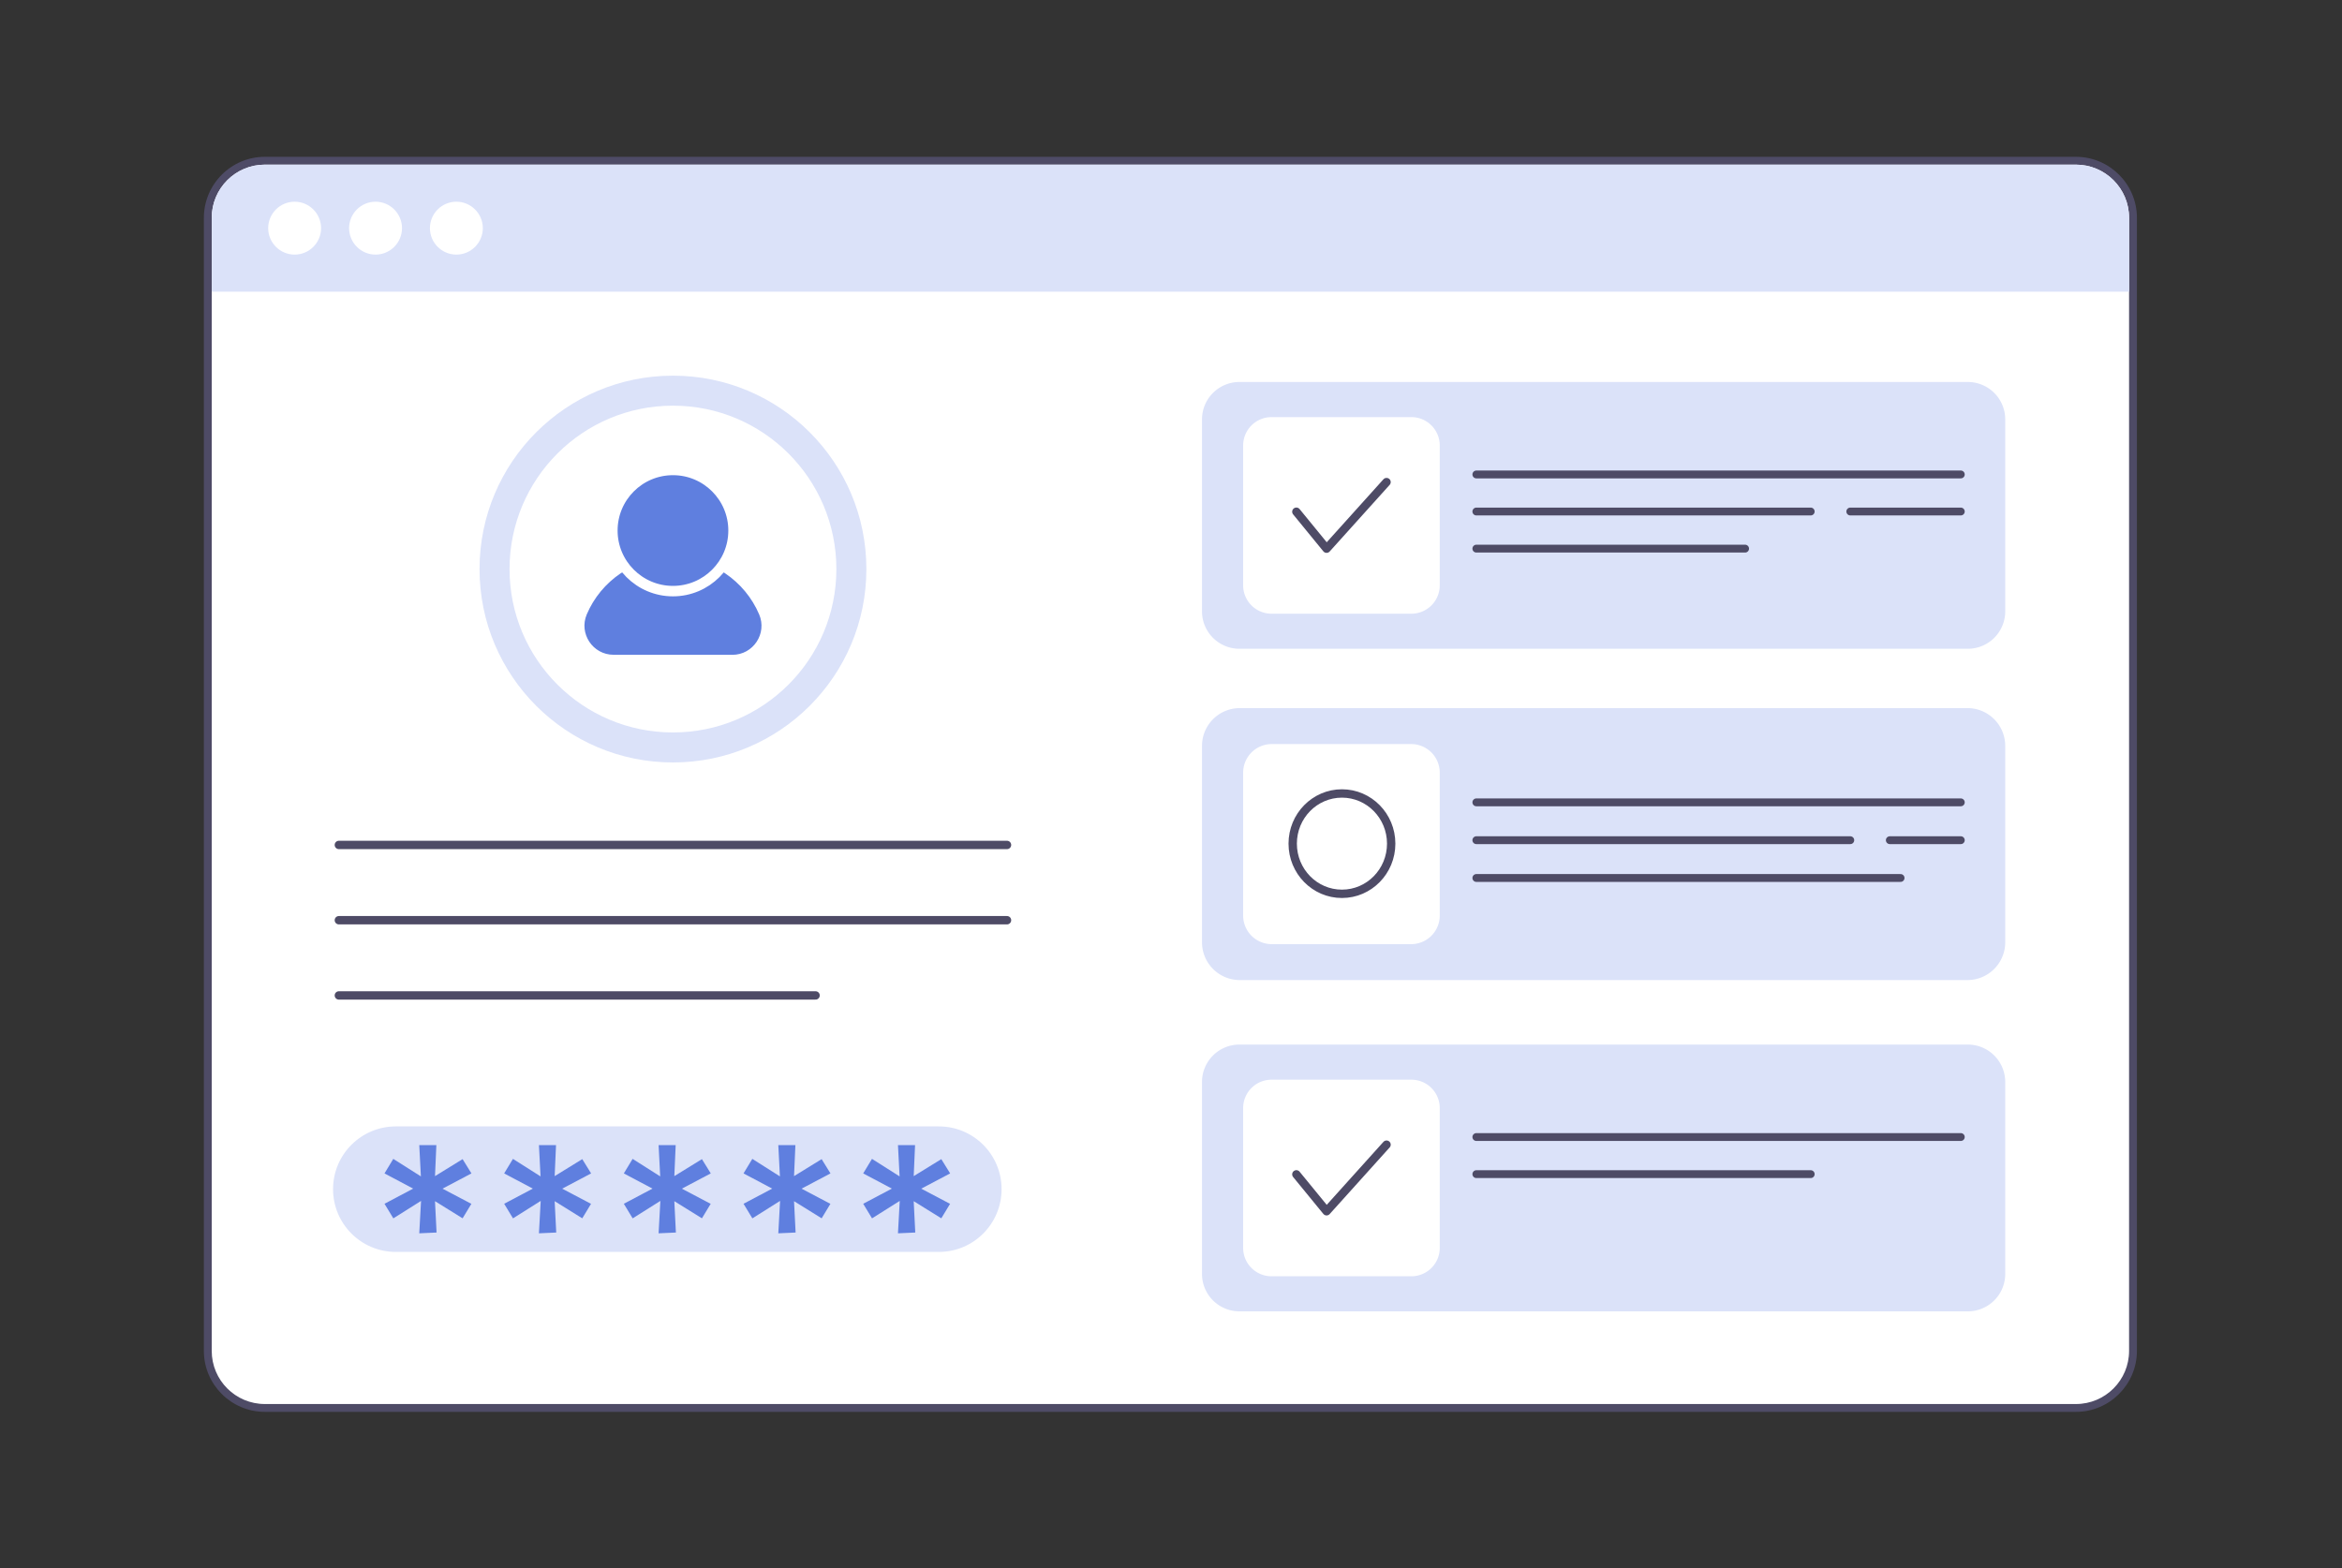 <svg xmlns="http://www.w3.org/2000/svg" width="448" height="300" fill="none" viewBox="0 0 448 300"><rect x="0" y="0" width="448" height="300" fill="#333333" stroke="none"/><path fill="#fff" d="M397.11 30.75H50.67c-6.03 0-10.92 4.89-10.92 10.92v216.78c0 6.031 4.89 10.92 10.92 10.92h346.44c6.031 0 10.92-4.889 10.92-10.92V41.67c0-6.03-4.889-10.92-10.92-10.92"/><path fill="#4E4B66" d="M397.1 31.5c5.62 0 10.17 4.55 10.17 10.17v216.77c0 5.62-4.55 10.17-10.17 10.17H50.67c-5.62 0-10.17-4.55-10.17-10.17V41.67c0-5.62 4.55-10.17 10.17-10.17zm0-1.5H50.67C44.24 30 39 35.24 39 41.67v216.77c0 6.44 5.24 11.67 11.67 11.67H397.1c6.44 0 11.67-5.24 11.67-11.67V41.67c0-6.44-5.24-11.67-11.67-11.67"/><path fill="#DBE2F9" d="M407.28 41.67V55.8H40.5V41.67c0-5.62 4.55-10.17 10.17-10.17H397.1c5.62 0 10.17 4.55 10.17 10.17z"/><path fill="#fff" stroke="#fff" stroke-miterlimit="10" stroke-width="3" d="M56.36 40.09c-1.97 0-3.56 1.6-3.56 3.56s1.6 3.56 3.56 3.56 3.56-1.6 3.56-3.56-1.6-3.56-3.56-3.56Zm15.48 0c-1.97 0-3.56 1.6-3.56 3.56s1.6 3.56 3.56 3.56 3.56-1.6 3.56-3.56-1.6-3.56-3.56-3.56Zm15.46 0c-1.97 0-3.56 1.6-3.56 3.56s1.6 3.56 3.56 3.56 3.56-1.6 3.56-3.56-1.6-3.56-3.56-3.56Z"/><path fill="#DBE2F9" d="M179.591 215.5H75.711c-6.627 0-12 5.373-12 12v.01c0 6.627 5.373 12 12 12h103.88c6.627 0 12-5.373 12-12v-.01c0-6.627-5.373-12-12-12"/><path fill="#5F7FDF" d="M90.181 230.29c-.58.96-1.09 1.79-1.69 2.79-1.71-1.06-3.32-2.06-5.28-3.28.11 2.16.2 3.96.3 6-1.11.05-2.06.09-3.31.15.11-2.06.22-3.93.34-6.2-1.92 1.21-3.52 2.22-5.3 3.34-.59-.97-1.09-1.8-1.69-2.79 1.78-.95 3.47-1.84 5.48-2.9-1.94-1.03-3.63-1.93-5.48-2.91.59-.97 1.08-1.8 1.68-2.78 1.75 1.11 3.35 2.12 5.28 3.35-.11-2.15-.2-3.95-.31-5.98h3.27c-.08 1.86-.16 3.69-.26 5.93 1.86-1.14 3.5-2.15 5.28-3.25.57.92 1.08 1.74 1.69 2.73-1.84.97-3.53 1.86-5.53 2.92 1.93 1.02 3.64 1.91 5.53 2.91zm22.89 0c-.58.96-1.09 1.79-1.69 2.79-1.71-1.06-3.32-2.06-5.28-3.28.11 2.16.2 3.96.3 6-1.11.05-2.06.09-3.31.15.11-2.06.22-3.93.34-6.2-1.92 1.21-3.52 2.22-5.3 3.34-.59-.97-1.09-1.8-1.69-2.79 1.78-.95 3.47-1.84 5.48-2.9-1.94-1.03-3.63-1.93-5.48-2.91.59-.97 1.08-1.8 1.68-2.78 1.75 1.11 3.35 2.12 5.28 3.35-.11-2.15-.2-3.95-.31-5.98h3.27c-.08 1.86-.16 3.69-.26 5.93 1.86-1.14 3.5-2.15 5.28-3.25.57.92 1.08 1.74 1.69 2.73-1.84.97-3.53 1.86-5.53 2.92 1.93 1.02 3.64 1.91 5.53 2.91zm22.89 0c-.58.96-1.09 1.79-1.69 2.79-1.71-1.06-3.32-2.06-5.28-3.28.11 2.16.2 3.96.3 6-1.11.05-2.06.09-3.31.15.11-2.06.22-3.93.34-6.2-1.92 1.21-3.52 2.22-5.3 3.34-.59-.97-1.09-1.8-1.69-2.79 1.78-.95 3.47-1.84 5.48-2.9-1.94-1.03-3.63-1.93-5.48-2.91.59-.97 1.08-1.8 1.68-2.78 1.75 1.11 3.35 2.12 5.28 3.35-.11-2.15-.2-3.95-.31-5.98h3.27c-.08 1.86-.16 3.69-.26 5.93 1.86-1.14 3.5-2.15 5.28-3.25.57.92 1.08 1.74 1.69 2.73-1.84.97-3.53 1.86-5.53 2.92 1.93 1.02 3.64 1.91 5.53 2.91zm22.9 0c-.58.96-1.09 1.79-1.69 2.79-1.71-1.06-3.32-2.06-5.28-3.28.11 2.16.2 3.96.3 6-1.11.05-2.06.09-3.31.15.11-2.06.22-3.93.34-6.2-1.92 1.21-3.52 2.22-5.3 3.34-.59-.97-1.09-1.8-1.69-2.79 1.78-.95 3.47-1.84 5.48-2.9-1.94-1.03-3.63-1.93-5.48-2.91.59-.97 1.08-1.8 1.68-2.78 1.75 1.11 3.35 2.12 5.28 3.35-.11-2.15-.2-3.95-.31-5.98h3.27c-.08 1.86-.16 3.69-.26 5.93 1.86-1.14 3.5-2.15 5.28-3.25.57.92 1.08 1.74 1.69 2.73-1.84.97-3.53 1.86-5.53 2.92 1.93 1.02 3.64 1.91 5.53 2.91zm22.89 0c-.58.96-1.09 1.79-1.69 2.79-1.71-1.06-3.32-2.06-5.28-3.28.11 2.16.2 3.96.3 6-1.11.05-2.06.09-3.31.15.11-2.06.22-3.93.34-6.2-1.92 1.21-3.52 2.22-5.3 3.34-.59-.97-1.09-1.8-1.69-2.79 1.78-.95 3.47-1.84 5.48-2.9-1.94-1.03-3.63-1.93-5.48-2.91.59-.97 1.08-1.8 1.68-2.78 1.75 1.11 3.35 2.12 5.28 3.35-.11-2.15-.2-3.95-.31-5.98h3.27c-.08 1.86-.16 3.69-.26 5.93 1.86-1.14 3.5-2.15 5.28-3.25.57.92 1.08 1.74 1.69 2.73-1.84.97-3.53 1.86-5.53 2.92 1.93 1.02 3.64 1.91 5.53 2.91z"/><path fill="#DBE2F9" d="M128.73 145.869c20.435 0 37-16.565 37-37s-16.565-37-37-37-37 16.566-37 37 16.566 37 37 37"/><path fill="#fff" d="M128.73 140.129c17.265 0 31.26-13.995 31.26-31.26 0-17.264-13.995-31.26-31.26-31.26-17.264 0-31.26 13.996-31.26 31.26s13.996 31.26 31.26 31.26"/><path fill="#5F7FDF" stroke="#5F7FDF" stroke-linecap="round" stroke-linejoin="round" stroke-width="1.5" d="M140.09 124.519h-22.72c-3.44 0-5.78-3.52-4.44-6.68 2.6-6.14 8.69-10.45 15.78-10.45s13.2 4.31 15.82 10.45c1.35 3.17-.99 6.69-4.44 6.69z"/><path fill="#5F7FDF" stroke="#fff" stroke-linecap="round" stroke-linejoin="round" stroke-width="2" d="M128.73 113.089c6.401 0 11.59-5.189 11.59-11.59s-5.189-11.59-11.59-11.59-11.59 5.19-11.59 11.59c0 6.401 5.189 11.59 11.59 11.59"/><path fill="#DBE2F9" d="M376.42 73.08H237.09a7.16 7.16 0 0 0-7.16 7.16v36.72a7.16 7.16 0 0 0 7.16 7.16h139.33a7.16 7.16 0 0 0 7.16-7.16V80.24a7.16 7.16 0 0 0-7.16-7.16"/><path fill="#fff" stroke="#fff" stroke-miterlimit="10" stroke-width="3" d="M269.98 81.3h-26.75a3.93 3.93 0 0 0-3.93 3.93v26.75a3.93 3.93 0 0 0 3.93 3.93h26.75a3.93 3.93 0 0 0 3.93-3.93V85.23a3.93 3.93 0 0 0-3.93-3.93Z"/><path stroke="#4E4B66" stroke-linecap="round" stroke-linejoin="round" stroke-width="1.6" d="m247.98 97.9 5.78 7.07 11.47-12.74"/><path stroke="#4E4B66" stroke-linecap="round" stroke-linejoin="round" stroke-width="1.5" d="M282.41 104.96h51.41"/><path fill="#fff" d="M282.41 90.77h92.67"/><path stroke="#4E4B66" stroke-linecap="round" stroke-linejoin="round" stroke-width="1.5" d="M282.41 90.77h92.67m-21.14 7.09h21.14m-92.67 0h63.96"/><path fill="#DBE2F9" d="M376.42 199.84H237.09a7.16 7.16 0 0 0-7.16 7.16v36.72a7.16 7.16 0 0 0 7.16 7.16h139.33a7.16 7.16 0 0 0 7.16-7.16V207a7.16 7.16 0 0 0-7.16-7.16"/><path fill="#fff" stroke="#fff" stroke-miterlimit="10" stroke-width="3" d="M269.98 208.06h-26.75a3.93 3.93 0 0 0-3.93 3.93v26.75a3.93 3.93 0 0 0 3.93 3.93h26.75a3.93 3.93 0 0 0 3.93-3.93v-26.75a3.93 3.93 0 0 0-3.93-3.93Z"/><path stroke="#4E4B66" stroke-linecap="round" stroke-linejoin="round" stroke-width="1.6" d="m247.98 224.67 5.78 7.06 11.47-12.74"/><path fill="#fff" d="M282.41 217.53h92.67"/><path stroke="#4E4B66" stroke-linecap="round" stroke-linejoin="round" stroke-width="1.5" d="M282.41 217.53h92.67m-92.67 7.1h63.96"/><path fill="#DBE2F9" d="M376.35 135.47H237.16a7.23 7.23 0 0 0-7.23 7.23v37.57a7.23 7.23 0 0 0 7.23 7.23h139.19a7.23 7.23 0 0 0 7.23-7.23V142.7a7.23 7.23 0 0 0-7.23-7.23"/><path fill="#fff" stroke="#fff" stroke-miterlimit="10" stroke-width="3" d="M269.94 143.85h-26.67a3.97 3.97 0 0 0-3.97 3.97v27.34a3.97 3.97 0 0 0 3.97 3.97h26.67a3.97 3.97 0 0 0 3.97-3.97v-27.34a3.97 3.97 0 0 0-3.97-3.97Z"/><path stroke="#4E4B66" stroke-linecap="round" stroke-linejoin="round" stroke-width="1.5" d="M282.41 167.97h81.15"/><path fill="#fff" d="M282.41 153.5h92.67"/><path stroke="#4E4B66" stroke-linecap="round" stroke-linejoin="round" stroke-width="1.5" d="M282.41 153.5h92.67m-13.58 7.24h13.58m-92.67 0h71.53"/><path stroke="#4E4B66" stroke-linecap="round" stroke-linejoin="round" stroke-width="1.6" d="M256.7 171c5.202 0 9.42-4.298 9.42-9.6s-4.218-9.6-9.42-9.6c-5.203 0-9.42 4.298-9.42 9.6s4.217 9.6 9.42 9.6m-191.88-9.35h127.81m-127.81 14.4h127.81M64.82 190.44h91.19"/></svg>